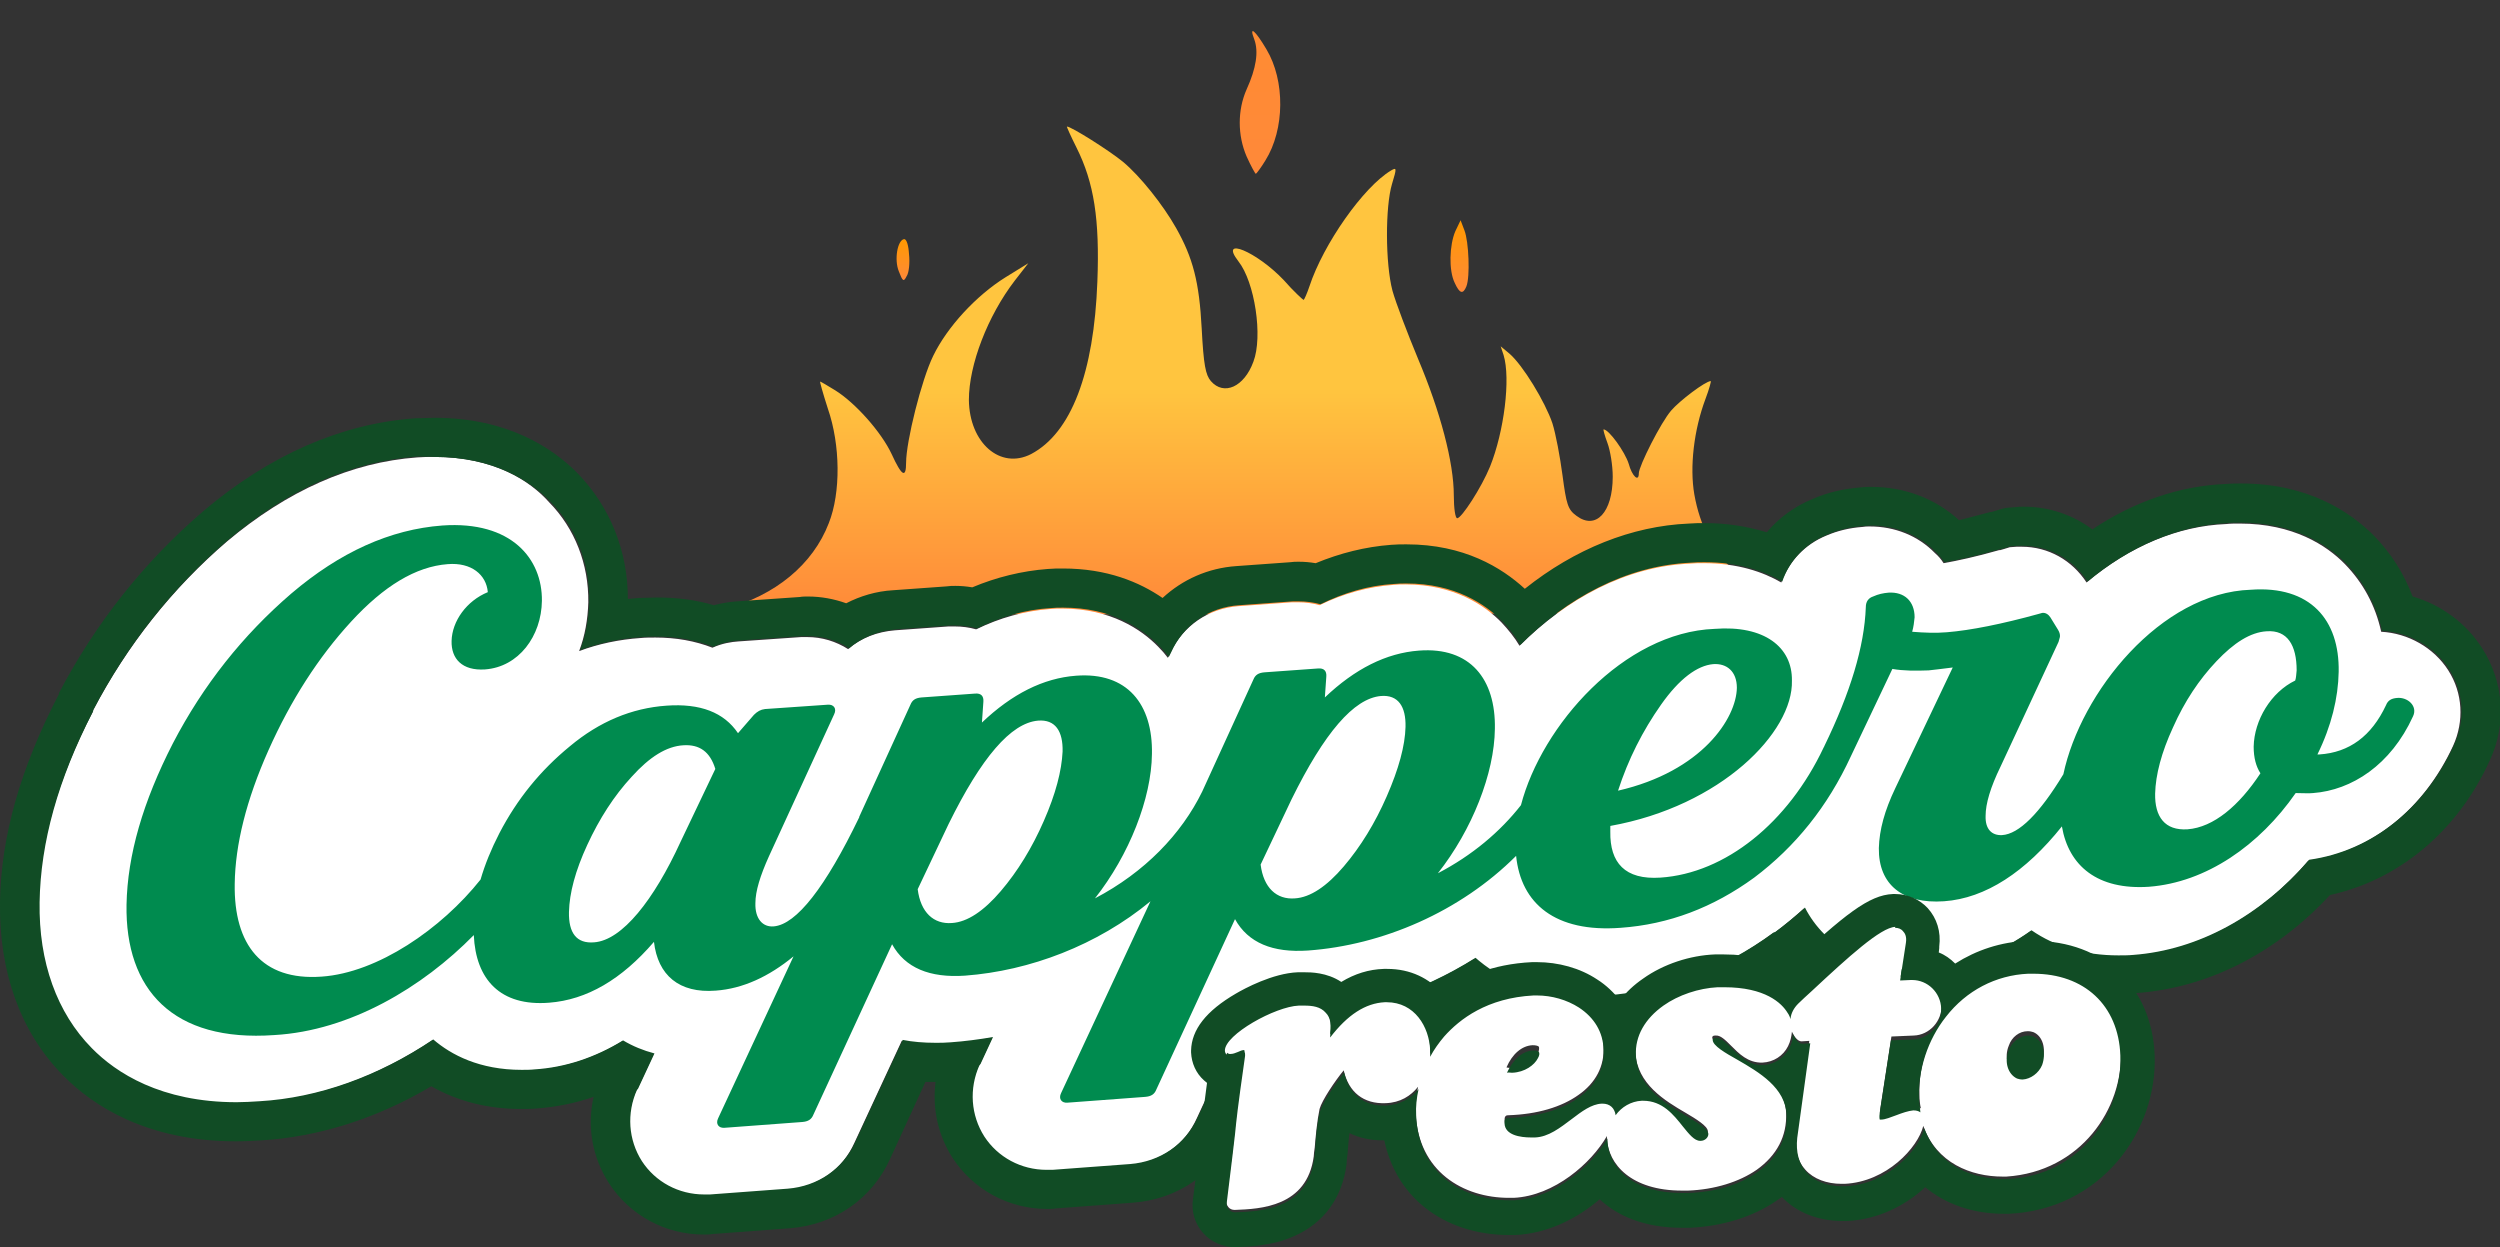 <?xml version="1.0" encoding="utf-8"?>
<!-- Generator: Adobe Illustrator 27.8.1, SVG Export Plug-In . SVG Version: 6.00 Build 0)  -->
<svg version="1.1" id="Calque_2_00000176725550584275986870000003034489999800377731_"
	 xmlns="http://www.w3.org/2000/svg" xmlns:xlink="http://www.w3.org/1999/xlink" x="0px" y="0px" viewBox="0 0 517.6 258.2"
	 style="enable-background:new 0 0 517.6 258.2;" xml:space="preserve">
<rect x="0" y="0" width="517.6" height="258.2" fill="#333333" stroke="none"/>
<style type="text/css">
	.st0{fill:url(#SVGID_1_);}
	.st1{fill:url(#SVGID_00000039118446846210667370000017651315788908288647_);}
	.st2{fill:url(#SVGID_00000106117146496000769570000006656041414043689110_);}
	.st3{fill:url(#SVGID_00000178180569646329444020000003513899887695743657_);}
	.st4{fill:#FFFFFF;}
	.st5{fill:#114C25;}
	.st6{fill:#008B4F;}
</style>
<g id="outputsvg">
	<g>
		<g>
			
				<linearGradient id="SVGID_1_" gradientUnits="userSpaceOnUse" x1="186.953" y1="-277.957" x2="186.953" y2="-269.517" gradientTransform="matrix(1 0 0 -1 0 -220)">
				<stop  offset="0" style="stop-color:#FF8939"/>
				<stop  offset="1" style="stop-color:#FF9A00"/>
			</linearGradient>
			<path class="st0" d="M187.7,57.2c0.5-0.7,0.7-2.8,0.5-4.6c-0.1-1.8-0.5-3.1-1-3.1c-1.4,0.2-2.1,4.3-1.1,6.7
				C186.9,58.3,187.1,58.4,187.7,57.2z"/>
			
				<linearGradient id="SVGID_00000157303897850230894280000005966283891732844215_" gradientUnits="userSpaceOnUse" x1="260.869" y1="-255.96" x2="260.869" y2="-226.4" gradientTransform="matrix(1 0 0 -1 0 -220)">
				<stop  offset="0" style="stop-color:#FF8939"/>
				<stop  offset="0.98" style="stop-color:#FF8B33"/>
			</linearGradient>
			<path style="fill:url(#SVGID_00000157303897850230894280000005966283891732844215_);" d="M260,36c0.1,0,1.1-1.3,2-2.8
				c4-6.4,4.1-16.5,0.2-23c-2.3-3.9-3.7-5.1-2.5-2c0.9,2.5,0.4,5.9-1.6,10.3c-1.9,4.3-1.9,9.5,0,13.9C259,34.4,259.9,36,260,36
				L260,36z"/>
			
				<linearGradient id="SVGID_00000041290991303999813320000007953650572016190348_" gradientUnits="userSpaceOnUse" x1="302.187" y1="-280.432" x2="302.187" y2="-265.555" gradientTransform="matrix(1 0 0 -1 0 -220)">
				<stop  offset="0" style="stop-color:#FF8939"/>
				<stop  offset="1" style="stop-color:#FF9A00"/>
			</linearGradient>
			<path style="fill:url(#SVGID_00000041290991303999813320000007953650572016190348_);" d="M303.6,59.3c0.8-2,0.5-9.3-0.4-11.6
				l-0.8-2.1l-1.1,2.3c-1.2,2.8-1.4,8.1-0.1,10.7C302.2,60.8,302.9,61,303.6,59.3L303.6,59.3z"/>
			
				<linearGradient id="SVGID_00000111168542255317571990000002257859468038361528_" gradientUnits="userSpaceOnUse" x1="263.016" y1="-346.998" x2="263.016" y2="-245.998" gradientTransform="matrix(1 0 0 -1 0 -220)">
				<stop  offset="0" style="stop-color:#FF8939"/>
				<stop  offset="0.461" style="stop-color:#FFC53F"/>
			</linearGradient>
			<path style="fill:url(#SVGID_00000111168542255317571990000002257859468038361528_);" d="M376.5,126.6
				c-14.9-3.3-23.4-11.3-25.7-24.2c-1-5.7-0.1-13.4,2.3-19.8c0.8-2.1,1.2-3.7,1.1-3.7c-1.1,0-6.5,4.1-8.2,6.1
				c-2.1,2.4-6.7,11.5-6.7,13c0,1.9-1.4,0.6-2.1-2c-0.8-2.5-4.1-7.1-5.2-7.1c-0.1,0,0.2,1.2,0.8,2.8s1.1,4.7,1.1,7
				c0,7.4-3.5,11.1-7.5,8.1c-1.8-1.3-2.1-2.4-2.9-8.4c-0.5-3.8-1.4-8.6-2.1-10.8c-1.5-4.4-6.1-12-8.9-14.4l-1.8-1.5l0.6,1.8
				c1.5,4.9,0.1,15.9-2.8,23.1c-1.8,4.4-5.9,10.7-6.8,10.7c-0.4,0-0.7-2.1-0.7-4.7c0-6.9-2.8-17.4-7.4-28.3
				c-2.2-5.3-4.6-11.6-5.3-14.1c-1.5-5.7-1.5-17.4-0.1-22.1c1-3.3,1-3.5-0.2-2.8c-5.7,3.4-14,15.2-16.9,24c-0.5,1.5-1.1,2.8-1.2,2.8
				s-2.1-1.8-4.1-4.1c-5.6-5.9-13.5-9.2-9.4-3.9c3.4,4.3,5.1,15.6,3.1,20.8c-1.9,5.2-6.1,7.1-8.8,4c-1.1-1.3-1.5-3.3-1.9-10.9
				c-0.5-9.6-1.8-14.6-5.3-20.8c-2.7-4.8-7.5-10.8-11-13.7c-2.8-2.3-10.7-7.3-11.6-7.3c-0.1,0,0.8,2,2,4.4
				c3.6,7.2,4.8,14.8,4.3,27.7c-0.7,18.9-5.4,31.3-13.7,35.7c-6.4,3.3-12.8-2.3-12.9-11.2c0-7.3,3.9-17.4,9.5-24.7l2.8-3.6l-4.7,2.9
				c-6.1,3.8-12.1,10.3-15,16.3c-2.4,4.9-5.6,17.7-5.6,22.1c0,3.3-0.9,2.8-3-1.8c-2.1-4.5-7.5-10.6-11.7-13.2c-1.6-1-3-1.8-3.1-1.8
				s0.6,2.5,1.6,5.6c2.6,7.5,2.7,17.4,0.2,23.7c-3.3,8.6-11.1,15-21.5,17.8c-3.8,1,8.7,1.1,111.8,1.1
				C325.7,127,377.3,126.8,376.5,126.6L376.5,126.6z"/>
		</g>
		<g>
			<path class="st4" d="M89.9,94.6L89.9,94.6c-1.1,0-2.3,0-3.5,0.1c-13.7,1-26.9,6.9-39.4,17.4l0,0l0,0
				c-11.3,9.7-20.7,21.5-27.8,35.1v0.1v0.1C11.8,161.6,8.2,174.6,8,187s3.5,22.8,10.8,30.2c5,5.1,14.3,11.2,30,11.2
				c1.5,0,3.1-0.1,4.7-0.2c12.1-0.7,24.6-5.2,36-12.8c3.8,3.2,9.7,6.3,18.3,6.3c0.9,0,1.8,0,2.7-0.1c6.4-0.5,12.6-2.5,18.3-6
				c2,1.2,4.1,2.1,6.5,2.7l-3.4,7.3l-0.1,0.1l-0.1,0.1c-2.2,4.9-1.8,10.5,1,14.8s7.6,6.9,12.9,6.9c0.4,0,0.8,0,1.2,0l16.1-1.2
				c6.3-0.5,11.5-4.1,14-9.7l9.8-21.1c2.1,0.4,4.3,0.6,6.8,0.6c1,0,2.1,0,3.1-0.1c3-0.2,5.9-0.6,8.8-1.1l-2.6,5.6l-0.1,0.1l-0.1,0.1
				c-2.2,4.9-1.8,10.5,1,14.8s7.6,6.9,12.9,6.9c0.4,0,0.8,0,1.2,0l16.1-1.2c6.3-0.5,11.5-4.1,14-9.7l9.8-21.1
				c2.1,0.4,4.3,0.6,6.8,0.6c1,0,2.1,0,3.1-0.1c13.3-1,26.5-5.3,37.8-12.4c0.2,0.2,0.5,0.4,0.7,0.6c5.8,4.9,13.4,7.3,22.4,7.3
				c1.2,0,2.5,0,3.8-0.1c12.6-0.9,24.3-5.3,34.9-13.1h0.1h0.1c2.1-1.6,4.2-3.3,6.2-5.1c1,2,2.4,3.9,4,5.5c3.3,3.4,9.3,7.4,19,7.4
				c0.9,0,1.8,0,2.6-0.1c8.2-0.6,15.4-3.9,21.3-8.1c4.9,3.3,11,5.2,18,5.2c1,0,2,0,3.1-0.1c13.5-1,26.4-8,36.4-19.7
				c12.9-1.8,23.9-10.6,30-23.8c2.3-5.1,2-10.9-1-15.6c-3-4.7-8.3-7.7-13.9-8c-1.2-5.5-3.8-10.2-7.5-14c-3.8-3.9-10.7-8.4-21.8-8.4
				c-0.9,0-1.9,0-2.8,0.1c-10,0.4-20,4.6-28.9,12.1c-3-4.6-7.9-7.4-13.4-7.4c-0.4,0-0.8,0-1.1,0l-1.4,0.1l-1.3,0.4l-0.7,0.2H414
				h-0.1c-4.9,1.4-8.7,2.2-11.5,2.7c-0.5-0.8-1.1-1.5-1.8-2.1c-3.5-3.6-8.3-5.5-13.5-5.5c-0.5,0-1,0-1.5,0.1
				c-2.7,0.2-5.2,0.8-7.5,1.8c-4.4,1.8-7.7,5.3-9.3,9.7c-3.8-2.2-9-4-16.1-4c-1,0-1.9,0-2.9,0.1c-13.3,0.6-25.6,7.4-35.2,17
				c-1-1.7-2.3-3.3-3.7-4.8c-3.5-3.6-9.9-7.9-19.9-7.9c-0.9,0-1.7,0-2.6,0.1c-5.2,0.4-10.3,1.8-15.2,4.2c-1.4-0.4-2.9-0.6-4.5-0.6
				c-0.4,0-0.8,0-1.2,0l-11.1,0.8c-6.3,0.5-11.5,4.1-14.1,9.7l-0.5,1c-0.6-0.8-1.3-1.6-2-2.3c-3.5-3.6-9.9-7.9-19.9-7.9
				c-0.9,0-1.7,0-2.6,0.1c-5.2,0.4-10.3,1.8-15.2,4.2c-1.4-0.4-2.9-0.6-4.5-0.6c-0.4,0-0.8,0-1.2,0l-11.1,0.8
				c-3.7,0.3-7.1,1.6-9.7,3.9c-2.5-1.6-5.4-2.5-8.5-2.5c-0.4,0-0.8,0-1.2,0l-13,0.9c-1.5,0.1-3.4,0.4-5.4,1.3
				c-3.6-1.4-7.5-2.1-11.8-2.1c-1,0-2.1,0-3.1,0.1c-4.4,0.3-8.7,1.2-12.7,2.7c1.2-3.1,1.8-6.6,1.9-10.1c0.1-7.9-2.8-15.3-8.1-20.7
				C109.8,99.6,102.3,94.6,89.9,94.6L89.9,94.6L89.9,94.6z"/>
			<path class="st5" d="M89.9,94.6c12.4,0,19.9,5,24,9.2c5.4,5.4,8.2,12.8,8.1,20.7c-0.1,3.6-0.7,7-1.9,10.1
				c4.1-1.5,8.3-2.4,12.7-2.7c1.1-0.1,2.1-0.1,3.1-0.1c4.3,0,8.2,0.7,11.8,2.1c2-0.9,3.9-1.2,5.4-1.3l13-0.9c0.4,0,0.8,0,1.2,0
				c3.1,0,6.1,0.9,8.5,2.5c2.6-2.2,6-3.6,9.7-3.9l11.1-0.8c0.4,0,0.8,0,1.2,0c1.5,0,3,0.2,4.5,0.6c4.9-2.4,10-3.9,15.2-4.2
				c0.9-0.1,1.8-0.1,2.6-0.1c10.1,0,16.4,4.3,19.9,7.9c0.7,0.7,1.4,1.5,2,2.3l0.5-1c2.5-5.6,7.8-9.3,14.1-9.7l11.1-0.8
				c0.4,0,0.8,0,1.2,0c1.5,0,3,0.2,4.5,0.6c4.9-2.4,10-3.9,15.2-4.2c0.9-0.1,1.8-0.1,2.6-0.1c10,0,16.4,4.3,19.9,7.9
				c1.4,1.4,2.6,3,3.7,4.8c9.5-9.6,21.9-16.4,35.2-17c1-0.1,2-0.1,2.9-0.1c7.1,0,12.3,1.8,16.1,4c1.5-4.4,4.8-7.9,9.3-9.7
				c2.4-1,4.8-1.6,7.5-1.8c0.5,0,1-0.1,1.5-0.1c5.2,0,10,1.9,13.5,5.5c0.7,0.7,1.3,1.4,1.8,2.1c2.9-0.5,6.6-1.3,11.5-2.7h0.1h0.1
				l0.7-0.2l1.3-0.4l1.4-0.1c0.4,0,0.8,0,1.1,0c5.4,0,10.4,2.7,13.4,7.4c8.9-7.4,18.9-11.6,28.9-12.1c0.9-0.1,1.9-0.1,2.8-0.1
				c11.1,0,18,4.6,21.8,8.4c3.7,3.8,6.2,8.5,7.5,14c5.6,0.3,10.9,3.3,13.9,8s3.4,10.5,1,15.6c-6,13.2-17.1,22-30,23.8
				c-10,11.6-23,18.7-36.4,19.7c-1,0.1-2.1,0.1-3.1,0.1c-7,0-13.1-1.8-18-5.2c-5.9,4.2-13.1,7.5-21.3,8.1c-0.9,0.1-1.8,0.1-2.6,0.1
				c-9.8,0-15.7-4-19-7.4c-1.6-1.6-3-3.5-4-5.5c-2,1.8-4,3.5-6.2,5.1h-0.1h-0.1c-10.6,7.8-22.4,12.2-34.9,13.1
				c-1.3,0.1-2.6,0.1-3.8,0.1c-9.1,0-16.6-2.5-22.4-7.3c-0.2-0.2-0.5-0.4-0.7-0.6c-11.3,7.1-24.5,11.5-37.8,12.4
				c-1,0.1-2.1,0.1-3.1,0.1c-2.5,0-4.8-0.2-6.8-0.6l-9.8,21.1c-2.5,5.6-7.8,9.2-14,9.7l-16.1,1.2c-0.4,0-0.8,0-1.2,0
				c-5.3,0-10.1-2.6-12.9-6.9c-2.8-4.4-3.2-9.9-1-14.8l0.1-0.1l0.1-0.1l2.6-5.6c-2.9,0.5-5.9,0.9-8.8,1.1c-1.1,0.1-2.1,0.1-3.1,0.1
				c-2.5,0-4.8-0.2-6.8-0.6l-9.8,21.1c-2.5,5.6-7.8,9.2-14,9.7l-16.1,1.2c-0.4,0-0.8,0-1.2,0c-5.3,0-10.1-2.6-12.9-6.9
				c-2.8-4.4-3.2-9.9-1-14.8l0.1-0.1l0.1-0.1l3.4-7.3c-2.3-0.6-4.5-1.5-6.5-2.7c-5.7,3.5-11.9,5.6-18.3,6c-0.9,0.1-1.8,0.1-2.7,0.1
				c-8.7,0-14.6-3.1-18.3-6.3c-11.3,7.6-23.8,12.1-36,12.8c-1.6,0.1-3.2,0.2-4.7,0.2c-15.7,0-25-6.1-30-11.2
				c-7.2-7.3-11-17.8-10.8-30.2c0.2-12.4,3.8-25.4,11.1-39.6v-0.1V147c7.1-13.6,16.5-25.4,27.8-35.1l0,0l0,0
				c12.5-10.6,25.7-16.4,39.4-17.4C87.7,94.6,88.8,94.5,89.9,94.6L89.9,94.6 M90,86.5L90,86.5c-1.3,0-2.7,0.1-4,0.1
				c-15.4,1.1-30.2,7.6-44,19.3l0,0l-0.1,0.1c-12.1,10.4-22.1,23-29.7,37.5v0.1l0,0l0,0v0.1c-8,15.4-12,29.5-12.2,43.1
				c-0.2,14.6,4.3,27,13.1,35.9c6.1,6.2,17.3,13.6,35.8,13.6c1.7,0,3.4-0.1,5.2-0.2c11.8-0.7,23.9-4.5,35.2-11.2
				c5.4,3.1,11.7,4.7,18.5,4.7c1.1,0,2.2,0,3.3-0.1c4.1-0.3,8-1.1,11.8-2.4c-1.4,6.1-0.3,12.5,3.2,17.9c4.3,6.6,11.6,10.6,19.6,10.6
				c0.6,0,1.2,0,1.7-0.1l16.1-1.2c9.2-0.7,17-6,20.8-14.4l7.3-15.9c0.6,0,1.3,0,2,0c0,0,0,0,0.1,0c-0.7,5.5,0.5,11,3.5,15.7
				c4.3,6.6,11.6,10.6,19.6,10.6c0.6,0,1.2,0,1.7-0.1l16.1-1.2c9.2-0.7,17-6,20.8-14.4l7.3-15.9c0.6,0,1.3,0,2,0
				c1.2,0,2.4,0,3.7-0.1c12.7-0.9,25.3-4.6,36.7-10.8c6.6,4.2,14.5,6.3,23.7,6.3c1.4,0,2.9,0,4.4-0.2c14.1-1,27.2-5.9,39.1-14.6l0,0
				l0,0l0,0h0.1l0,0c4.4,4.4,12.2,9.4,24.4,9.4c1,0,2.1,0,3.2-0.1c7.2-0.5,14.3-2.8,21-6.7c5.3,2.5,11.3,3.8,17.7,3.8
				c1.2,0,2.4,0,3.7-0.1c14.7-1.1,28.8-8.2,40-20.3c14.3-3.1,26.5-13.3,33.1-27.9c3.5-7.5,2.9-16.2-1.6-23.2
				c-3.3-5.2-8.5-9-14.4-10.7c-1.8-4.8-4.5-9-8-12.6c-4.9-4.9-13.6-10.8-27.5-10.8c-1,0-2.1,0-3.2,0.1c-9.5,0.4-18.9,3.6-27.6,9.4
				c-4-3-9-4.7-14.2-4.7c-0.6,0-1.1,0-1.7,0.1l-1.4,0.1l-0.8,0.1l-0.8,0.2l-1.3,0.4l-0.7,0.2h-0.1l0,0l0,0h-0.1
				c-2.3,0.6-4.5,1.2-6.5,1.7c-4.9-4.5-11.3-6.9-18.2-6.9c-0.7,0-1.4,0-2.1,0.1c-3.6,0.3-6.8,1-10,2.4c-3.7,1.5-7,3.9-9.5,6.9
				c-4-1.2-8.2-1.9-12.8-1.9c-1.1,0-2.2,0-3.4,0.1c-11.7,0.5-23.5,5.2-33.9,13.5c-4.8-4.4-12.6-9.2-24.5-9.2c-1,0-2.1,0-3.2,0.1
				c-5.3,0.4-10.5,1.7-15.6,3.8c-1.2-0.2-2.3-0.3-3.5-0.3c-0.6,0-1.2,0-1.8,0.1l-11.1,0.8c-5.9,0.4-11.2,2.8-15.3,6.6
				c-4.8-3.3-11.5-6.1-20.6-6.1c-1.1,0-2.1,0-3.2,0.1c-5.3,0.4-10.6,1.7-15.6,3.8c-1.2-0.2-2.3-0.3-3.5-0.3c-0.6,0-1.2,0-1.8,0.1
				l-11.1,0.8c-3.5,0.2-6.8,1.2-9.7,2.7c-2.5-0.9-5.2-1.4-7.9-1.4c-0.6,0-1.2,0-1.7,0.1l-13,0.9c-1.6,0.1-3.3,0.4-4.8,0.8
				c-3.7-1.1-7.6-1.6-11.8-1.6c-1.2,0-2.4,0.1-3.7,0.1c-0.8,0.1-1.5,0.1-2.3,0.2c0-9.9-3.7-19.1-10.4-26
				C114.5,92.8,105.1,86.5,90,86.5L90,86.5L90,86.5z"/>
		</g>
		<g>
			<path class="st6" d="M496.3,144.5c-1.2,0.1-1.9,0.5-2.3,1.5c-3,6.4-7.6,9.8-13.8,10.2h-0.4c2.9-5.9,4.3-11.7,4.4-17.1
				c0.2-10.8-5.9-17.9-18.2-17c-18.6,0.6-35.2,21.2-38.8,38.2c-4.9,8.1-9.2,12.4-12.7,12.6c-2.1,0.1-3.5-1.2-3.4-4
				c0-2.5,1-5.9,3.1-10.2l12-25.8c0.1-0.5,0.3-0.9,0.3-1.2c0-0.4-0.1-0.8-0.4-1.3l-1.6-2.6c-0.4-0.6-1-1-1.7-0.9l-0.7,0.2
				c-7.6,2.1-14.1,3.4-19,3.8c-2.3,0.2-4.7,0.1-7.2-0.1c0.3-1.1,0.4-2,0.5-3c0-3.3-2.1-5.3-5.4-5.1c-1.1,0.1-2.1,0.3-3.2,0.8
				c-0.9,0.3-1.5,1-1.5,2.2c-0.3,8.2-3.2,17.7-8.6,28.8c0,0.1-0.1,0.2-0.1,0.2c-7.4,15.7-20.4,26.1-33.8,27
				c-7.4,0.5-10.5-3.1-10.4-9.5V171c22.9-4.1,37.9-19.4,37.6-30.1c0.1-6.9-5.7-11.5-16-10.7c-18.8,0.7-35.8,20-40.1,36.5
				c-4.3,5.5-10.1,10.4-17.2,14.1c7.1-9,11.7-20.7,11.8-29.9c0.2-10.3-5.1-17-15.7-16.2c-6.8,0.5-13.3,3.8-19.5,9.7l0.3-4.3
				c0.1-1.2-0.5-1.8-1.7-1.7l-11.1,0.8c-1.2,0.1-1.9,0.5-2.3,1.5l-10.6,23.2l0,0c-4.3,8.8-11.9,16.7-22.2,22.1
				c7.1-9,11.7-20.7,11.8-29.9c0.2-10.3-5.1-17-15.7-16.2c-6.8,0.5-13.3,3.8-19.5,9.7l0.3-4.3c0.1-1.2-0.5-1.8-1.7-1.7l-11.1,0.8
				c-1.2,0.1-1.9,0.5-2.3,1.5l-10.6,23.2v0.1c-7,14.5-13,22.2-17.7,22.6c-2.3,0.2-3.9-1.6-3.8-4.8c0-2.5,1-5.7,2.8-9.7l13.5-29.4
				c0.6-1.2-0.1-2.1-1.3-2l-13,0.9c-0.9,0.1-1.6,0.5-2.3,1.2l-3.3,3.8c-2.9-4.3-7.8-6.2-14.8-5.7c-7.2,0.5-13.9,3.3-20,8.4
				c-6.1,5-10.9,10.9-14.6,18c-1.7,3.3-3,6.5-3.9,9.6c-8.1,10.2-21.3,19.3-32.9,20.1c-12.4,0.9-18.2-6.6-18-19.2
				c0.1-8.1,2.4-17.4,7-27.7s10.3-19.2,17.1-26.6c6.8-7.4,13.4-11.4,20-11.9c4.9-0.4,8,2.2,8.3,5.8c-4.4,1.8-7.4,6-7.5,10.1
				c-0.1,3.7,2.2,6.2,6.9,5.9c7-0.5,11.7-6.9,11.8-14.2c0.1-8.7-6.3-16.6-20.6-15.6c-10.8,0.8-21.2,5.5-31.3,14.1
				c-10,8.6-18.2,18.9-24.5,31c-6.2,12.1-9.4,23.1-9.6,33.4c-0.3,17.6,9.6,28.5,30.6,27c15.7-0.9,30.7-9.9,41.3-20.7
				c0.4,9.2,5.5,14.8,15.6,14c7.8-0.6,15-4.8,21.7-12.6c0.8,6.9,5.2,10.7,12.8,10.1c5.6-0.4,11-2.9,16.1-7.1l-15.6,33.5
				c-0.6,1.2,0.1,2.1,1.3,2l16.1-1.2c1.2-0.1,1.9-0.5,2.3-1.5l16.3-35.3c2.7,4.9,7.8,7,15.1,6.5c13.4-1,27.4-6.3,38.4-15.4
				l-18.5,39.7c-0.6,1.2,0.1,2.1,1.3,2l16.1-1.2c1.2-0.1,1.9-0.5,2.3-1.5l16.3-35.3c2.7,4.9,7.8,7,15.1,6.5
				c15.4-1.1,31.5-8,43.1-19.6c1,9.9,8.1,15.9,21.6,14.9c10-0.7,19.2-4.2,27.7-10.4c8.5-6.4,15.2-14.7,20-25.1l0,0l8.6-18.1
				c2.3,0.4,4.8,0.4,7.5,0.3c0.9-0.1,2.7-0.3,5-0.6l-11.9,25c-2.2,4.6-3.3,8.6-3.4,12.4c-0.1,7.6,5,11.6,13.5,11
				c8.6-0.6,16.9-6.1,24.4-15.5c1.4,8.2,7.4,13.2,18,12.5c11.9-0.9,22.9-8.6,30.4-19.4c1.5,0,2.7,0.1,3.6,0
				c8-0.6,16.1-5.8,20.7-15.9C500.6,146.2,498.5,144.3,496.3,144.5L496.3,144.5z M343.9,145.9c3.8-5.4,7.5-8.1,10.8-8.4
				c2.8-0.2,4.9,1.5,4.9,4.9c-0.1,6.3-7.2,17.3-24.6,21.3C337.1,157.2,340.1,151.3,343.9,145.9L343.9,145.9z M140.9,174.3
				c-5.5,12-12.1,20.4-17.9,20.8c-3.6,0.3-5.3-1.9-5.2-6.3c0.1-3.9,1.3-8.5,3.8-13.9s5.5-10.1,9.2-14.1c3.7-4.1,7.2-6.3,10.7-6.5
				c3.3-0.2,5.5,1.3,6.6,4.9L140.9,174.3L140.9,174.3z M216.1,170c-2.4,5.5-5.4,10.4-8.9,14.5s-6.9,6.4-10.1,6.6
				c-3.8,0.3-6.5-2.2-7.1-7l6.4-13.5c6.8-13.8,12.9-20.9,18.5-21.4c3.6-0.3,5.2,2.2,5.1,6.4C219.8,159.6,218.6,164.3,216.1,170z
				 M287.1,164.9c-2.4,5.5-5.4,10.4-8.9,14.5s-6.9,6.4-10.1,6.6c-3.8,0.3-6.5-2.2-7.1-7l6.4-13.5c6.8-13.8,12.9-20.9,18.5-21.4
				c3.6-0.3,5.2,2.2,5.1,6.4C290.9,154.4,289.6,159.2,287.1,164.9L287.1,164.9z M475.2,140.9c-5,2.4-8.5,8.2-8.6,13.7
				c0,2.3,0.5,4.1,1.4,5.5c-4.4,6.7-9.7,11.2-15.1,11.6c-4.7,0.3-6.8-2.6-6.7-7.4c0.1-3.9,1.3-8.5,3.7-13.7c2.4-5.4,5.4-9.9,9-13.7
				s7-6,10.4-6.2c4.3-0.3,6.2,2.9,6.2,8.1C475.4,139.7,475.4,140.3,475.2,140.9L475.2,140.9z"/>
			<g>
				<path class="st4" d="M439.1,217.6c-0.5-10.7-8-17.3-19.1-16.8c-6.7,0.3-12.8,3.4-17,8.9c-3.8,4.9-5.8,11.1-5.6,17
					c0,1,0.1,1.9,0.3,2.8c-0.4-0.3-0.9-0.4-1.5-0.4c-1,0-2.2,0.5-3.5,1c-1.1,0.4-2.3,0.9-3.1,0.9c0,0,0,0-0.1,0c-0.2,0-0.2,0-0.2,0
					s-0.2-0.3,0-1.5l2.3-14.9l4.6-0.2c3.3-0.1,5.9-3,5.8-6.4s-3-6.1-6.3-5.9l-2.2,0.1l1.2-7.8c0.1-1.3-0.2-2-0.6-2.4
					c-0.4-0.5-1.1-0.7-1.7-0.7c-3,0.1-9.8,6.3-17.2,13.2c-1.1,1.1-2.1,2-2.9,2.7c-1,0.9-1.5,2-1.6,3.2c-0.2-0.5-0.4-0.9-0.6-1.3
					c-1.4-2.1-5-5.7-14.6-5.3c-3.9,0.2-8.1,1.6-11.2,3.8c-3.8,2.7-5.9,6.3-5.7,10.3c0.3,6.5,6.1,10,10.4,12.5
					c2.2,1.3,4.5,2.7,4.6,3.8c0,0.7-0.7,1.4-1.6,1.4c-1.2,0.1-2.3-1.4-3.7-3c-2-2.4-4.4-5.5-8.5-5.3c-2.3,0.1-4.2,1.2-5.4,3
					c-0.1-1.5-1.2-2.5-2.9-2.4l0,0c-2.1,0.1-4.1,1.6-6.2,3.2c-2.4,1.8-4.8,3.7-7.6,3.8c-2.3,0.1-6.1-0.1-6.2-2.9
					c0-0.3,0-0.7,0.2-0.9c0.2-0.2,0.4-0.2,0.6-0.2c6-0.2,11-1.7,14.5-4.2c3.6-2.5,5.4-6,5.2-10c-0.1-3.6-1.9-6.6-5.1-8.7
					c-2.7-1.7-6.1-2.6-9.4-2.5c-9.6,0.4-15.3,4.8-18.5,8.5c-1.1,1.3-2.1,2.7-2.9,4.2c0-0.5,0-0.9,0-1.4c-0.2-5-3.3-10.2-9.4-9.9l0,0
					c-4,0.2-7.8,2.5-11.3,7.3v-0.3c0.3-2.2,0-3.7-0.9-4.8c-1.3-1.5-3.6-1.5-5.6-1.4c-5,0.2-15.3,5.9-15.3,9.3c0,0.5,0.2,0.8,0.4,0.9
					c0.2,0.2,0.5,0.4,0.9,0.3c0.4,0,0.9-0.2,1.4-0.4c0.4-0.2,0.9-0.4,1.3-0.4c0,0,0.2,0.3,0,1.3c-1.5,10.5-1.7,12.7-2,15.6
					c-0.2,2.4-0.6,5.4-1.7,14.1c-0.1,0.6,0.1,1.1,0.4,1.5c0.3,0.4,0.8,0.6,1.3,0.6h0.1c5.2-0.2,14.9-0.6,16.3-11.1
					c0-0.5,0.1-1.1,0.2-1.8c0.2-2.4,0.5-5.6,1-8c0.5-1.8,3.2-5.8,5-8c1,4.5,4.1,7,8.7,6.8c3-0.1,5.2-1.5,6.7-3.4
					c-0.4,1.8-0.5,3.6-0.5,5.4c0.5,12.2,9.9,17.6,19.3,17.6c0.4,0,0.7,0,1,0c8.4-0.4,16.1-7.2,19.3-12.8c0,0.1,0,0.3,0,0.4
					c0.2,5.5,5.1,10.9,15.5,10.9c0.4,0,0.9,0,1.3,0c5.5-0.2,10.6-1.8,14.2-4.3c4.2-3,6.3-7,6.1-11.8c-0.2-5.7-5.8-8.9-10.2-11.5
					c-2.5-1.4-5-2.9-5.1-4.1c0-0.3,0.3-0.4,0.6-0.4h0.1c1-0.1,2,0.9,3.2,2.1c1.6,1.6,3.5,3.6,6.5,3.5c2.3-0.1,4.3-1.4,5.3-3.4
					c0.5-1,0.7-2,0.8-3c0.3,0.6,1,2,2,2l0,0l1.6-0.1l-2.7,19.6c-0.4,2.9,0.3,5.4,1.9,7.1c1.7,1.9,4.4,2.9,7.5,2.9c0.2,0,0.4,0,0.6,0
					c8.7-0.4,15.2-7.5,16.3-12c2.7,7.7,9.9,10.5,16.4,10.5c0.3,0,0.5,0,0.8,0C430.8,242.6,439.6,229.5,439.1,217.6L439.1,217.6z
					 M313.1,221.1c-0.4,0-0.8,0-1.2-0.1c1.2-2.8,3.2-4.5,5.4-4.6l0,0c0.6,0,1.1,0.1,1.3,0.3c0.1,0.2,0.1,0.8-0.2,1.3
					C317.7,219.4,315.7,221,313.1,221.1L313.1,221.1z M422.8,219.6c-0.8,1.7-2.4,2.9-4,3c-0.4,0-0.9-0.1-1.2-0.2
					c-1.9-0.9-2.7-3.5-1.7-5.9c0.6-1.8,2.2-3,3.9-3h0.1c0.4,0,0.8,0.1,1.1,0.2C422.9,214.5,423.7,217.1,422.8,219.6L422.8,219.6z"/>
				<path class="st5" d="M392.4,192.1c0.6,0,1.2,0.2,1.6,0.7c0.4,0.4,0.8,1.1,0.6,2.4l-1.2,7.8l2.2-0.1c0.1,0,0.2,0,0.3,0
					c3.2,0,5.9,2.6,6,5.9c0.1,3.4-2.5,6.3-5.8,6.4l-4.6,0.2l-2.3,14.9c-0.2,1.2,0,1.5,0,1.5l0,0c0,0,0.1,0,0.2,0c0,0,0,0,0.1,0
					c0.8,0,2-0.5,3.1-0.9c1.3-0.5,2.5-0.9,3.5-1h0.1c0.5,0,1,0.1,1.4,0.4c-0.1-0.9-0.2-1.8-0.3-2.8c-0.2-6,1.8-12.2,5.6-17
					c4.2-5.4,10.3-8.6,17-8.9c0.4,0,0.7,0,1.1,0c10.5,0,17.6,6.5,18,16.9c0.5,11.8-8.3,25-23.4,25.6c-0.3,0-0.5,0-0.8,0
					c-6.5,0-13.6-2.8-16.4-10.5c-1.1,4.5-7.6,11.6-16.3,12c-0.2,0-0.4,0-0.6,0c-3.2,0-5.8-1-7.5-2.9c-1.6-1.8-2.2-4.2-1.9-7.1
					l2.7-19.6l-1.6,0.1l0,0c-1,0-1.7-1.4-2-2c0,1.1-0.3,2.1-0.8,3c-1.1,2-3.1,3.3-5.3,3.4c-0.1,0-0.2,0-0.3,0c-2.9,0-4.7-2-6.3-3.5
					c-1.1-1.1-2.1-2.1-3.1-2.1h-0.1h-0.1c-0.3,0-0.6,0.1-0.6,0.4c0,1.2,2.6,2.7,5.1,4.1c4.5,2.6,10,5.8,10.2,11.5
					c0.2,4.8-1.9,8.9-6.1,11.8c-3.6,2.6-8.7,4.1-14.2,4.3c-0.5,0-0.9,0-1.3,0c-10.4,0-15.3-5.4-15.5-10.9c0-0.1,0-0.3,0-0.4
					c-3.2,5.6-10.9,12.4-19.3,12.8c-0.4,0-0.7,0-1,0l0,0c-9.4,0-18.8-5.3-19.3-17.6c-0.1-1.8,0.1-3.6,0.5-5.4
					c-1.5,1.9-3.8,3.2-6.7,3.4c-0.2,0-0.3,0-0.5,0c-4.3,0-7.2-2.5-8.2-6.8c-1.8,2.2-4.5,6.2-5,8c-0.6,2.4-0.9,5.6-1,8
					c-0.1,0.7-0.1,1.3-0.2,1.8c-1.4,10.5-11.1,10.9-16.3,11.1h-0.1c-0.5,0-1-0.2-1.3-0.6c-0.4-0.4-0.5-1-0.4-1.5
					c1.1-8.7,1.4-11.7,1.7-14.1c0.3-3,0.5-5.1,2-15.6c0.2-1,0-1.3,0-1.3c-0.3,0-0.8,0.2-1.3,0.4c-0.5,0.2-0.9,0.4-1.4,0.4
					c0,0,0,0-0.1,0c-0.4,0-0.7-0.2-0.9-0.3c-0.2-0.2-0.4-0.5-0.4-0.9c0-3.3,10.4-9.1,15.3-9.3c0.4,0,0.7,0,1.1,0
					c1.7,0,3.4,0.2,4.5,1.5c1,1,1.2,2.6,0.9,4.8v0.3c3.6-4.7,7.3-7.1,11.3-7.3l0,0c0.1,0,0.3,0,0.4,0c5.8,0,8.8,5.1,9,9.9
					c0,0.5,0,0.9,0,1.4c0.8-1.5,1.8-2.9,2.9-4.2c3.2-3.6,8.9-8,18.5-8.5c0.2,0,0.5,0,0.7,0c3.1,0,6.2,0.9,8.7,2.5
					c3.2,2.1,5,5.1,5.1,8.7c0.2,4-1.6,7.4-5.2,10c-3.5,2.5-8.5,3.9-14.5,4.2c-0.2,0-0.4,0-0.6,0.2s-0.2,0.6-0.2,0.9
					c0.1,2.4,3.2,2.9,5.5,2.9c0.3,0,0.5,0,0.8,0c2.8-0.1,5.2-2,7.6-3.8c2.1-1.6,4.1-3.1,6.2-3.2l0,0c0.1,0,0.1,0,0.2,0
					c1.5,0,2.5,0.9,2.7,2.4c1.2-1.7,3.2-2.9,5.4-3c0.1,0,0.2,0,0.3,0c4,0,6.3,2.9,8.2,5.3c1.3,1.6,2.4,3,3.6,3h0.1
					c0.9,0,1.6-0.7,1.6-1.4c0-1.1-2.4-2.4-4.6-3.8c-4.3-2.5-10.1-6-10.4-12.5c-0.2-4,1.9-7.6,5.7-10.3c3.1-2.2,7.3-3.6,11.2-3.8
					c0.5,0,1,0,1.4,0c8.5,0,11.9,3.3,13.1,5.3c0.3,0.4,0.5,0.9,0.6,1.3c0.1-1.2,0.7-2.3,1.6-3.2c0.7-0.7,1.7-1.6,2.9-2.7
					c7.4-6.9,14.2-13.1,17.2-13.2C392.3,192.1,392.4,192.1,392.4,192.1 M418.7,223.5h0.1c1.6-0.1,3.3-1.3,4-3
					c0.9-2.5,0.1-5.1-1.8-5.9c-0.3-0.1-0.7-0.2-1.1-0.2h-0.1c-1.7,0.1-3.2,1.3-3.9,3c-1,2.4-0.2,5,1.7,5.9
					C417.9,223.4,418.3,223.5,418.7,223.5 M313,222.1h0.1c2.6-0.1,4.6-1.6,5.3-3c0.3-0.5,0.4-1,0.2-1.3c-0.1-0.2-0.5-0.3-1.1-0.3
					h-0.1l0,0c-2.2,0.1-4.1,1.8-5.4,4.6C312.3,222,312.7,222.1,313,222.1 M392.4,185.1L392.4,185.1c-0.2,0-0.3,0-0.5,0
					c-4.9,0.2-10,4.2-21.6,15.1c-0.1,0.1-0.2,0.2-0.4,0.4c-3-1.7-7.2-3-13.1-3c-0.6,0-1.1,0-1.7,0c-5.2,0.2-10.7,2-14.9,5
					c-1.9,1.3-3.5,2.8-4.8,4.5c-1.3-1.6-2.8-3.1-4.7-4.3c-3.6-2.4-8.1-3.6-12.5-3.6c-0.3,0-0.7,0-1,0c-8.3,0.4-14.4,3.1-18.6,6.4
					c-2.7-3-6.5-5-11.4-5c-0.2,0-0.5,0-0.7,0c-3.1,0.1-6,1-8.8,2.7c-3-2-6.4-2-7.6-2c-0.5,0-0.9,0-1.4,0c-5.2,0.2-11.1,3.4-12.8,4.4
					c-6.2,3.6-9.2,7.5-9.3,11.8v0.2v0.2c0.1,2.2,1,4.3,2.7,5.8c0.2,0.2,0.4,0.3,0.6,0.5c-0.8,5.9-1,7.7-1.2,10.1s-0.6,5.3-1.7,13.9
					c-0.4,2.6,0.4,5.2,2.1,7.1c1.6,1.8,4,2.9,6.5,2.9c0.1,0,0.2,0,0.3,0c3.1-0.1,7.7-0.3,12.1-2.3c6.1-2.7,9.9-7.9,10.8-14.9v-0.1
					v-0.1c0-0.5,0.1-1.2,0.2-1.9c0.1-1.2,0.2-2.8,0.4-4.3c2,1,4.4,1.5,6.9,1.5c0.1,0,0.2,0,0.3,0c1.2,5.6,4,10.4,8.4,13.9
					c4.6,3.7,10.8,5.7,17.4,5.7c0.5,0,0.9,0,1.3,0c6.6-0.3,12.7-3.3,17.5-7.4c3.7,3.5,9.4,5.9,17,5.9c0.5,0,1.1,0,1.6,0
					c6.9-0.3,13.2-2.3,18-5.6c0.4-0.3,0.8-0.5,1.1-0.8c3,3.2,7.5,5,12.6,5c0.3,0,0.6,0,0.9,0c6.3-0.3,12-3.1,16.2-7
					c4.2,3.5,9.9,5.5,16.2,5.5c0.4,0,0.7,0,1.1,0c9-0.4,17-4.3,22.7-11.1c5.1-6.1,7.8-14,7.5-21.8c-0.6-14.1-10.6-23.6-25-23.6
					c-0.5,0-0.9,0-1.4,0c-5.4,0.2-10.5,1.9-14.9,4.7c-1-1-2.1-1.8-3.4-2.3l0.1-0.9v-0.1V196c0.4-3.1-0.5-5.9-2.4-8
					C397.4,186.2,395,185.1,392.4,185.1L392.4,185.1L392.4,185.1z"/>
			</g>
		</g>
	</g>
</g>
</svg>
